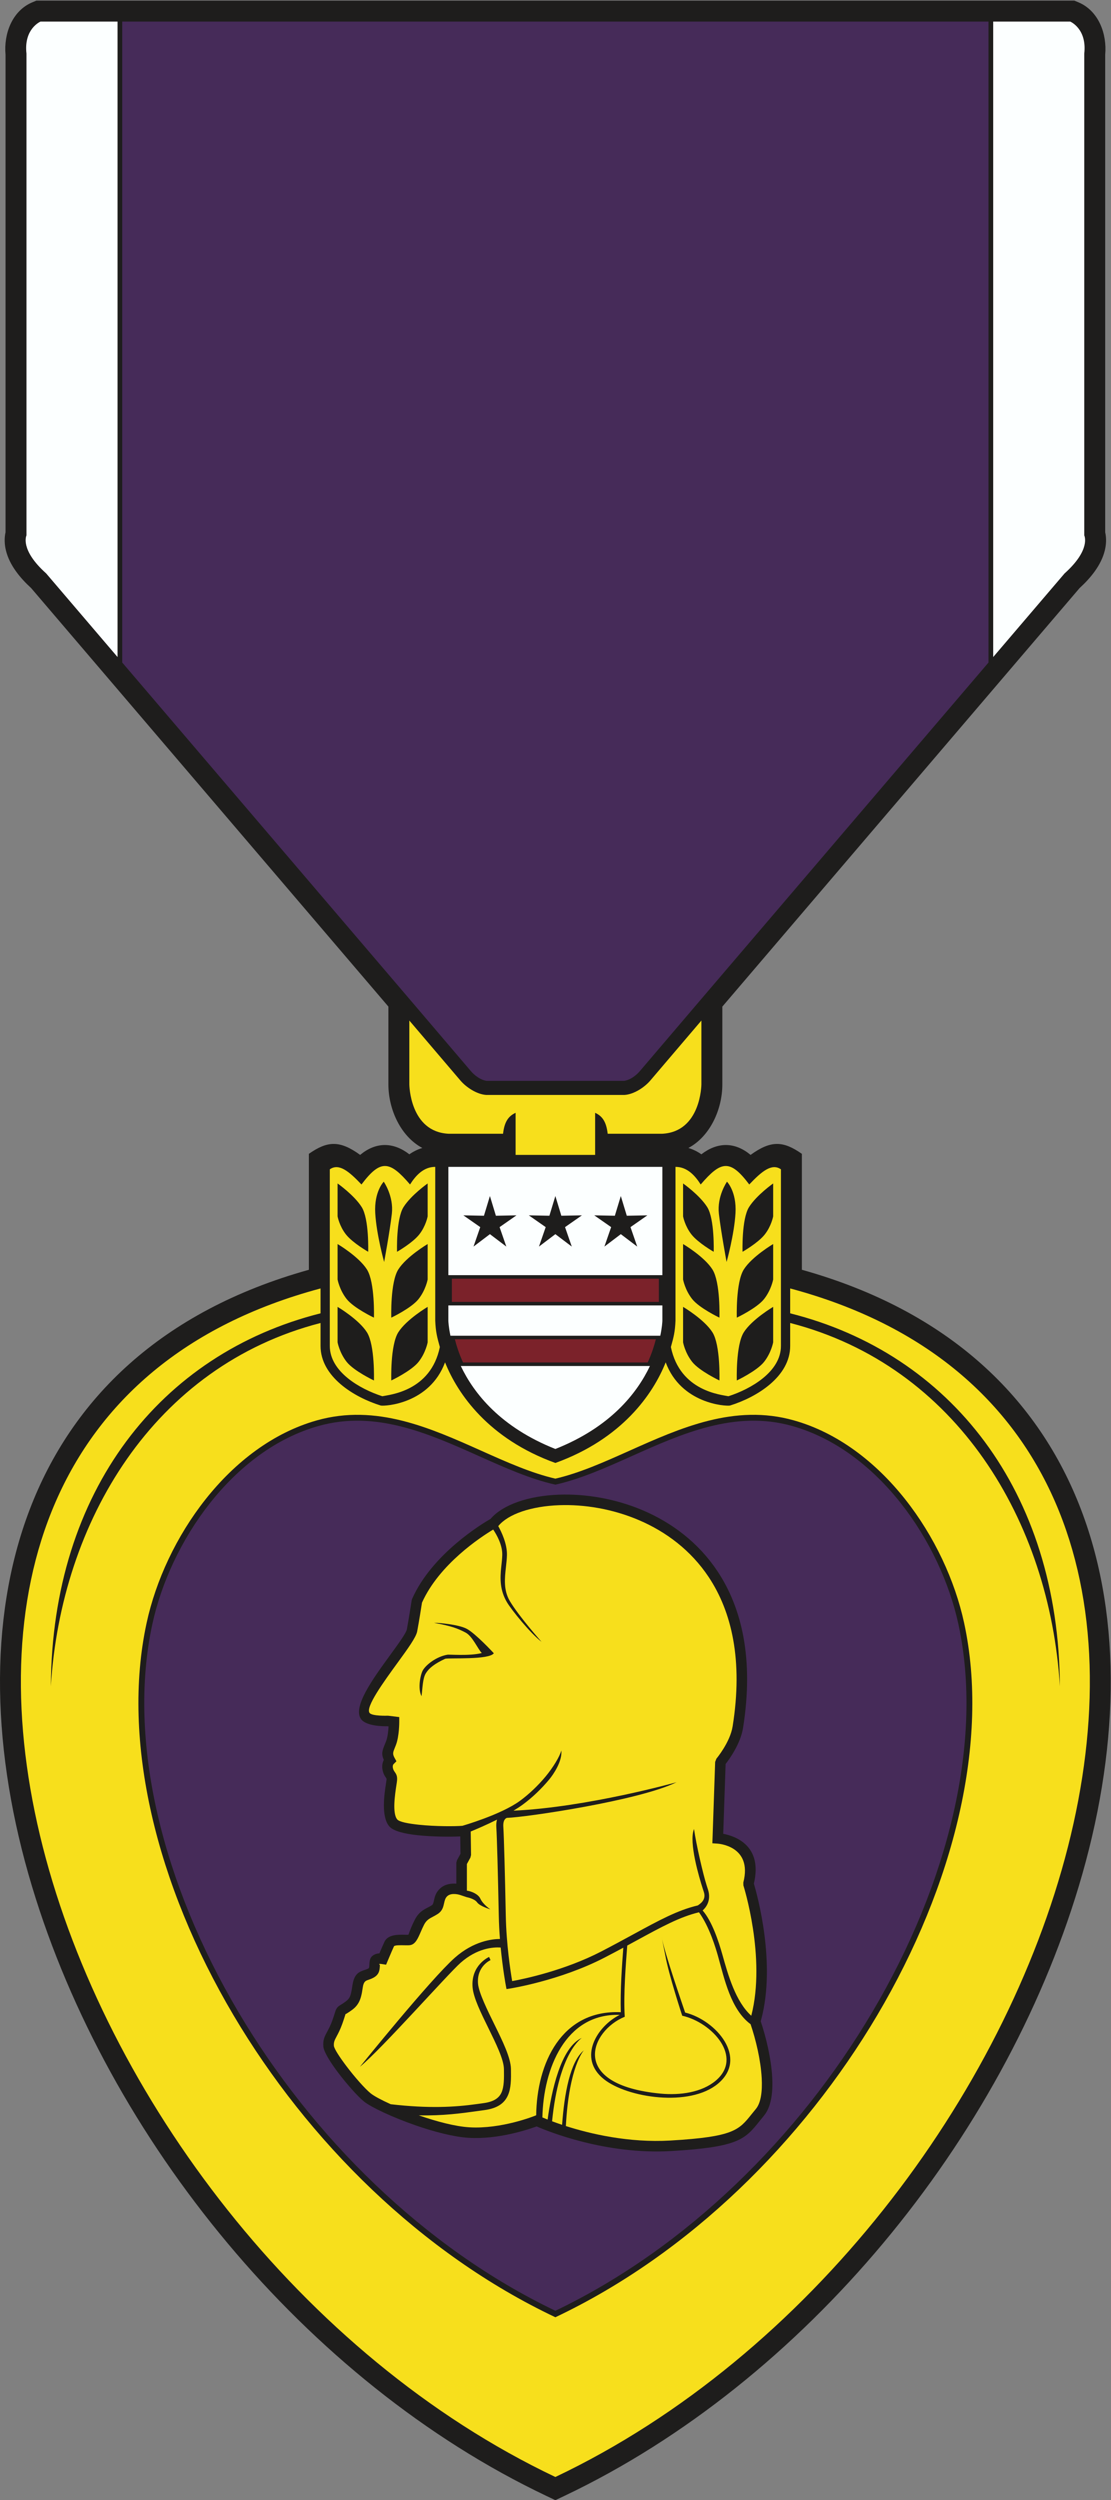 <?xml version="1.0" encoding="UTF-8" standalone="no"?>
<svg
   xmlns:dc="http://purl.org/dc/elements/1.1/"
   xmlns:cc="http://creativecommons.org/ns#"
   xmlns:rdf="http://www.w3.org/1999/02/22-rdf-syntax-ns#"
   xmlns:svg="http://www.w3.org/2000/svg"
   xmlns="http://www.w3.org/2000/svg"
   viewBox="0 0 420.32 945.12"
   height="945.12"
   width="420.32"
   xml:space="preserve"
   id="svg2"
   version="1.1"><rect x="0" y="0" width="420.32" height="945.12" fill="#808080" stroke="none"/><defs
     id="defs6" /><g
     transform="matrix(1.333,0,0,-1.333,0,945.12)"
     id="g10"><g
       transform="scale(0.1)"
       id="g12"><path
         id="path14"
         style="fill:#1e1d1c;fill-opacity:1;fill-rule:evenodd;stroke:none"
         d="m 2130.28,3815.04 c -44.63,37.15 -93.83,37.03 -139.69,1.67 -10.99,7.78 -23.13,13.86 -36.84,17.98 61.65,32.76 96.35,109.7 96.35,180.12 v 220.78 l 1013.96,1186.89 c 31.28,28.55 61.27,64.79 71.53,106.56 4.01,16.33 5,34.75 1.13,51.65 V 6935.1 c 5.43,58.9 -18.62,124.8 -76.59,148.77 l -10.91,4.51 H 1576.21 103.219 l -10.91,-4.51 C 34.348,7059.9 10.293,6994 15.723,6935.1 V 5580.69 c -3.871,-16.9 -2.879,-35.32 1.129,-51.65 10.254,-41.77 40.25,-78.01 71.527,-106.56 L 1102.34,4235.59 v -220.78 c 0,-70.42 34.7,-147.36 96.35,-180.12 -13.71,-4.12 -25.85,-10.2 -36.84,-17.98 -45.85,35.36 -95.06,35.48 -139.69,-1.67 -58.215,42.23 -93.105,39.65 -145.539,3.03 V 3489.28 C 36.453,3254.66 -134.895,2491.26 90.66,1741.22 306.352,1023.94 867.758,336.387 1550.73,12.102 L 1576.21,0 l 25.5,12.102 C 2284.68,336.387 2846.09,1023.94 3061.78,1741.22 c 225.54,750.04 54.2,1513.44 -785.96,1748.06 v 328.79 c -52.43,36.62 -87.34,39.2 -145.54,-3.03 v 0" /><path
         id="path16"
         style="fill:#462b59;fill-opacity:1;fill-rule:evenodd;stroke:none"
         d="m 1576.21,2879.91 c -71.28,15.9 -143.16,48.04 -216.89,81 -142.86,63.88 -292.83,130.94 -455.035,85.44 -243.734,-68.34 -421.199,-327.8 -471.906,-562.03 -71.578,-330.65 28.187,-735.07 244.746,-1100.75 208.086,-351.39 523.915,-666.722 899.085,-846.422 375.2,179.7 691.02,495.032 899.1,846.422 216.57,365.68 316.33,770.1 244.75,1100.75 -50.7,234.23 -228.17,493.69 -471.91,562.03 -162.2,45.5 -312.17,-21.56 -455.04,-85.44 -73.72,-32.96 -145.59,-65.1 -216.9,-81 z M 346.918,5211.31 1161.75,4257.5 1337.2,4051.73 c 0.06,-0.06 19.24,-23.08 43.73,-26.69 h 195.28 195.29 c 24.5,3.61 43.69,26.63 43.73,26.69 l 175.45,205.77 814.84,953.81 V 7028.96 H 1576.21 346.918 V 5211.31 Z M 1169.51,2555.63 c 56.96,129.12 202.17,215.46 222.92,227.3 34.09,39.95 107.02,65.46 193.98,68.59 74.33,2.67 159.57,-10.71 239.7,-45.12 80.48,-34.56 155.97,-90.35 210.43,-172.38 68.69,-103.45 103.65,-248.31 72.26,-444.38 -7.13,-44.58 -38.94,-88.45 -49.39,-101.87 l -6.79,-197.97 c 33.64,-6.42 112.72,-33.16 86.98,-141.35 8.95,-29.93 63.66,-225.15 20.72,-385.72 -0.4,-1.48 -0.85,-3 -1.34,-4.53 15.29,-45.29 29.93,-106.34 32.73,-159.88 2.31,-44.17 -3.53,-83.97 -23.55,-107.99 -3.49,-4.19 -7.88,-9.65 -12.05,-14.85 -41.7,-52 -59.48,-74.18 -251.5,-85.371 -185.76,-10.824 -349.34,55.781 -381.64,69.871 -23.09,-8.52 -108.97,-37.59 -193.05,-32.33 -42.72,2.65 -98,17.19 -149.47,35 -66.84,23.11 -128.15,52.19 -147.6,68.11 -18.28,14.94 -48.932,49.58 -73.631,82.29 -22.348,29.61 -40.301,58.81 -41.465,73.34 -1.524,19.12 3.43,28.36 11.187,42.83 4.129,7.66 9.247,17.2 14.399,31.54 3.207,8.96 5.269,15.57 6.711,20.22 v 0.06 c 1.898,6.11 2.941,9.44 5.187,13.07 3.321,5.36 6.157,7.13 12.352,10.97 h 0.062 c 1.786,1.11 4.051,2.52 7.106,4.55 v 0.06 c 8.469,5.64 13.777,10.03 16.992,15.79 3.66,6.54 5.918,16.18 8.125,32.09 4.965,35.75 18.675,40.45 35.665,46.27 3.49,1.19 7.21,2.47 10.41,4.23 1.99,1.11 2.2,5.69 2.39,9.88 0.55,12.53 1.09,24.06 17.09,30.47 h 0.06 c 3.46,1.38 7.29,2.1 11.33,2.27 l 7.01,16.47 c 2.5,5.81 5,11.41 7.24,16.19 v 0.06 c 9.94,21.09 38.64,20.5 58.21,20.09 4.61,-0.1 8.45,-0.18 9.69,0.07 0.89,0.18 3.03,8.86 7.77,19.79 v 0.06 c 3.08,7.1 6.42,14.78 10.58,22.75 10.94,20.98 23.26,27.45 37.03,34.68 3.86,2.03 7.87,4.14 11.53,6.51 3.2,2.05 4.35,7.23 5.6,12.87 2.49,11.22 5.2,23.42 18.27,35.11 13.72,12.29 31.78,14 45.39,13 v 59.35 l 1.87,7.13 9.98,18.31 -0.7,49.23 c -27.26,-1.32 -78.05,-1.13 -120.82,3.41 -36.36,3.86 -68.38,11.36 -80.16,24.6 -24.41,27.46 -14.37,92.67 -9.76,122.53 0.83,5.35 1.46,9.42 1.57,10.98 0.16,2.24 -0.68,3.45 -1.73,4.96 -3.13,4.49 -6.83,9.77 -9.28,20.22 -3.12,13.27 -0.25,23.53 3.19,30.28 -7.84,17.67 -4.22,26.57 3.44,45.43 l 2.91,7.22 c 4.76,12.18 6.52,30.18 7.17,42.36 l -3.62,0.45 c -8.88,-0.2 -58.96,-0.42 -74.15,19.83 -25.472,33.96 33.13,114.45 80.87,180.05 25.06,34.41 46.81,64.3 48.76,74.68 5.73,30.55 13.7,82.32 13.71,82.46 l 1.12,3.81 v 0" /><path
         id="path18"
         style="fill:#f7df1c;fill-opacity:1;fill-rule:evenodd;stroke:none"
         d="m 1758.95,1376.32 c -155.28,4.68 -216.63,-154.15 -219.59,-290.85 3.87,-1.64 8.86,-3.7 14.87,-6.08 10.68,79 37.11,205.17 97.48,231.7 -0.21,-0.13 -65.18,-39.11 -84.8,-236.56 8.27,-3.08 17.78,-6.48 28.41,-10.03 6.37,88.21 22.78,179.75 61.88,211.26 -0.16,-0.16 -42.13,-44.5 -51.19,-214.75 69.22,-22.16 178.37,-47.96 296.96,-41.06 178.66,10.41 193.97,29.49 229.85,74.24 3.43,4.28 7.08,8.83 12.41,15.22 14.54,17.45 18.59,50.04 16.63,87.39 -2.67,51.1 -16.87,109.76 -31.59,153.06 -56.25,41.67 -74.33,128.51 -92.38,192.84 -6.31,22.46 -24.5,83.74 -54.08,124.51 -54.04,-12.94 -105.35,-40.88 -176.04,-79.39 -8.84,-4.8 -17.98,-9.79 -27.56,-14.96 -3.93,-51.73 -10.99,-138.4 -7.08,-201.92 -97.18,-39.37 -161.16,-192.94 101.82,-217.95 55.73,-5.29 116.93,3.54 156.25,36.57 79.32,66.6 -9.88,165.42 -94.94,184.34 -0.55,1.64 -38.88,118.33 -48.07,171.41 l -10.98,54.73 c 8.1,-46.86 61.49,-199.23 67.3,-217.15 88.46,-21.93 179.77,-129.08 93.51,-201.48 -80.45,-67.54 -257.65,-40.45 -324.11,12.55 -75.78,60.44 -18.5,151.02 45.04,182.36 z m -517.23,1111.59 c 0.16,-0.01 58.33,-3.81 82.84,-16.71 24.8,-13.05 75.67,-67.99 76.96,-69.38 -12.83,-19.24 -125.16,-12.71 -137.89,-15.62 -30.23,-14.03 -46.12,-26.63 -55.08,-41.25 -9.04,-14.75 -9.17,-41.8 -12.21,-64.98 -11.56,22.68 -2.66,63.05 4.14,74.13 9.89,16.13 38.23,37.91 68.68,43.45 4.33,1.44 62.47,-4.2 98.22,4.83 -11.83,12.44 -26.52,47.81 -45.91,58.01 -22.98,12.09 -40.44,18.6 -89.66,27.68 l 9.91,-0.16 z M 909.773,3436.33 C -637.828,3022.71 132.949,751.066 1576.21,65.773 3019.49,751.066 3790.27,3022.71 2242.66,3436.33 v -70.57 c 453.75,-113.95 762.4,-503.18 765.45,-1057.58 -29.03,467.74 -292.1,908.08 -765.45,1030.2 v -65.14 c 0,-86.87 -94.22,-145.3 -170.91,-169 -12.5,-2.34 -138.68,5 -182.43,122.51 -35.87,-89.96 -123.56,-216.87 -313.11,-285.35 -189.54,68.48 -277.22,195.39 -313.09,285.35 -43.75,-117.51 -169.93,-124.85 -182.43,-122.51 -76.69,23.7 -170.917,82.13 -170.917,169 v 65.14 C 436.43,3216.26 173.355,2775.92 144.32,2308.18 c 3.059,554.4 311.719,943.63 765.453,1057.58 v 70.57 z m 251.977,759.72 v -181.24 c 0,0 1.01,-134.83 111.86,-139.82 h 154.11 c 3.69,31.46 13.43,49.4 35.65,59.4 v -119.34 h 112.84 112.86 v 119.34 c 22.22,-10 31.95,-27.94 35.66,-59.4 h 154.09 c 110.86,4.99 111.86,139.82 111.86,139.82 v 181.24 l -144.7,-169.75 c -16.89,-19.96 -47,-39.44 -73.3,-41.22 h -196.47 -196.44 c -26.31,1.78 -56.42,21.26 -73.31,41.22 l -144.71,169.75 z m 2,-464.89 c -57.58,66.99 -83.08,72.75 -137.83,0 -35.455,37.3 -63.924,61.09 -89.889,42.95 0,-166.96 0,-333.91 0,-500.87 0,-73.06 85.079,-122.06 149.069,-142.63 19.05,4.25 137.29,13.3 163.26,139.56 -7.98,28.35 -11.76,43.56 -13.08,74.47 v 436.47 c -33.03,0 -55.22,-24.32 -71.53,-49.95 z m 824.94,0 c 57.58,66.99 83.08,72.75 137.83,0 35.45,37.3 63.92,61.09 89.89,42.95 0,-166.96 0,-333.91 0,-500.87 0,-73.06 -85.07,-122.06 -149.07,-142.63 -19.05,4.25 -137.29,13.3 -163.26,139.56 7.98,28.35 11.76,43.56 13.08,74.47 v 436.47 c 33.04,0 55.22,-24.32 71.53,-49.95 z m 74.62,7.89 c 0,0 27.61,-27.96 24.15,-88.89 -3.46,-60.93 -25.29,-138.83 -25.29,-138.83 0,0 -16.11,86.9 -21.86,136.83 -5.74,49.94 23,90.89 23,90.89 z M 1938.69,3384.1 v -100.62 c 0,0 5.37,-29.58 25.82,-55.41 20.45,-25.81 77.38,-52.72 77.38,-52.72 0,0 3.23,100.08 -19.91,136.65 -23.13,36.59 -83.29,72.1 -83.29,72.1 z m 0,178.17 v -100.61 c 0,0 5.37,-29.59 25.82,-55.41 20.45,-25.82 77.38,-52.73 77.38,-52.73 0,0 3.23,100.09 -19.91,136.66 -23.13,36.58 -83.29,72.09 -83.29,72.09 z m 0,171.79 v -93.38 c 0,0 4.99,-27.47 23.97,-51.45 18.98,-23.96 62.91,-48.93 62.91,-48.93 0,0 3.02,92.88 -18.46,126.84 -21.47,33.95 -68.42,66.92 -68.42,66.92 z m 255.67,-349.96 v -100.62 c 0,0 -5.38,-29.58 -25.82,-55.41 -20.45,-25.81 -77.39,-52.72 -77.39,-52.72 0,0 -3.23,100.08 19.9,136.65 23.14,36.59 83.31,72.1 83.31,72.1 z m 0,178.17 v -100.61 c 0,0 -5.38,-29.59 -25.82,-55.41 -20.45,-25.82 -77.39,-52.73 -77.39,-52.73 0,0 -3.23,100.09 19.9,136.66 23.14,36.58 83.31,72.09 83.31,72.09 z m 0,171.79 v -93.38 c 0,0 -5,-27.47 -23.98,-51.45 -18.97,-23.96 -62.92,-48.93 -62.92,-48.93 0,0 -3,92.88 18.48,126.84 21.47,33.95 68.42,66.92 68.42,66.92 z m -1105.23,4.99 c 0,0 -27.6,-27.96 -24.15,-88.89 3.45,-60.93 25.29,-138.83 25.29,-138.83 0,0 16.1,86.9 21.86,136.83 5.74,49.94 -23,90.89 -23,90.89 z m 124.62,-354.95 v -100.62 c 0,0 -5.37,-29.58 -25.82,-55.41 -20.45,-25.81 -77.38,-52.72 -77.38,-52.72 0,0 -3.24,100.08 19.9,136.65 23.14,36.59 83.3,72.1 83.3,72.1 z m 0,178.17 v -100.61 c 0,0 -5.37,-29.59 -25.82,-55.41 -20.45,-25.82 -77.38,-52.73 -77.38,-52.73 0,0 -3.24,100.09 19.9,136.66 23.14,36.58 83.3,72.09 83.3,72.09 z m 0,171.79 v -93.38 c 0,0 -4.99,-27.47 -23.98,-51.45 -18.97,-23.96 -62.91,-48.93 -62.91,-48.93 0,0 -3,92.88 18.47,126.84 21.48,33.95 68.42,66.92 68.42,66.92 z M 958.086,3384.1 v -100.62 c 0,0 5.371,-29.58 25.82,-55.41 20.454,-25.81 77.384,-52.72 77.384,-52.72 0,0 3.23,100.08 -19.91,136.65 -23.13,36.59 -83.294,72.1 -83.294,72.1 z m 0,178.17 v -100.61 c 0,0 5.371,-29.59 25.82,-55.41 20.454,-25.82 77.384,-52.73 77.384,-52.73 0,0 3.23,100.09 -19.91,136.66 -23.13,36.58 -83.294,72.09 -83.294,72.09 z m 0,171.79 v -93.38 c 0,0 4.988,-27.47 23.969,-51.45 18.985,-23.96 62.925,-48.93 62.925,-48.93 0,0 3,92.88 -18.48,126.84 -21.47,33.95 -68.414,66.92 -68.414,66.92 z M 1576.21,518.777 c -381.43,180.586 -702.437,500.133 -913.382,856.343 -218.594,369.12 -319.183,777.9 -246.699,1112.7 51.973,240.11 233.887,504.48 483.676,574.52 167.955,47.1 320.735,-21.21 466.285,-86.29 71.68,-32.05 141.6,-63.3 210.12,-79.12 68.55,15.82 138.46,47.07 210.14,79.12 145.54,65.08 298.34,133.39 466.29,86.29 249.79,-70.04 431.7,-334.41 483.67,-574.52 72.48,-334.8 -28.11,-743.58 -246.7,-1112.7 -210.95,-356.21 -531.95,-675.757 -913.4,-856.343 z M 1399.8,2752.59 c -34.41,-20.65 -152.87,-97.7 -202.12,-207.27 -1.51,-9.8 -8.22,-52.63 -13.63,-81.46 -3.16,-16.87 -26.79,-49.34 -54.02,-86.73 -41.92,-57.59 -93.35,-128.25 -81.1,-144.59 7.02,-9.38 50.81,-7.86 50.93,-7.86 l 2.17,-0.06 31.13,-3.85 v -13.23 c 0,-0.12 0.32,-40.93 -9.66,-66.43 l -3.03,-7.57 c -4.95,-12.21 -6.9,-17.02 -0.76,-28.2 l 5.42,-9.85 -7.93,-7.94 c -0.01,0 -3.9,-3.41 -1.95,-11.7 1.19,-5.03 3.03,-7.67 4.61,-9.93 4.45,-6.4 8.01,-11.49 7.11,-24.15 -0.22,-3.09 -0.91,-7.54 -1.81,-13.38 v -0.06 c -3.93,-25.5 -12.51,-81.18 2.51,-98.06 6.06,-6.83 31.12,-11.61 60.96,-14.77 47.64,-5.07 104.28,-4.77 123.87,-3 0.39,0.13 108.8,31.19 162.89,70.52 26.63,19.37 52.58,44.52 73.23,69.4 20.94,25.24 39.78,55.98 44.59,73.75 3.11,-30.75 -22.74,-68.24 -34.35,-82.22 -21.29,-25.67 -48.1,-51.63 -75.68,-71.69 -7.82,-5.7 -16.57,-11.37 -25.82,-16.93 209.8,9.75 462.15,80.54 462.91,80.74 -105.84,-52.12 -428.21,-99.57 -481.43,-101.09 -2.38,-0.64 -11.58,-4.49 -10.32,-25.12 0.93,-15.1 2.09,-49.01 3.27,-91.47 1.32,-47.41 2.66,-105.76 3.72,-160.39 1.61,-82.43 13.63,-159.62 18.12,-185.97 33.44,6.11 148.01,29.82 252.98,84.1 33.12,17.12 63.81,33.84 91.57,48.95 72.63,39.56 125.2,68.19 182.46,81.62 4.13,3.3 24.59,14.16 17.2,37.43 l -3.75,11.61 c -9.03,28.12 -39.96,130.1 -24.32,167.65 6.09,-43.83 26.08,-129.77 35.83,-159.96 l 3.76,-11.66 c 10.33,-32.42 -6.98,-52.21 -15.16,-59.38 26.93,-31.07 45.64,-88.17 56.14,-125.57 16.12,-57.43 37.28,-132.78 81.93,-173 42.55,165.14 -22.23,369.06 -22.41,369.66 l -0.18,8.13 c 27.06,104.87 -73.16,110.29 -73.44,110.32 l -14.42,0.96 7.91,230.76 3.52,9.13 c 0.11,0.13 38.81,46.2 46.07,91.54 30.04,187.71 -2.82,325.48 -67.71,423.2 -50.9,76.65 -121.71,128.9 -197.31,161.37 -75.95,32.61 -156.6,45.31 -226.84,42.79 -79.81,-2.88 -145.25,-24.99 -173.3,-59.34 9.02,-16.21 25.38,-50.12 24.63,-82 -0.27,-11.18 -1.52,-22.4 -2.8,-33.86 -3.55,-31.91 -7.3,-65.67 10.87,-96.43 25.68,-43.47 89.92,-115.61 90.1,-115.82 -31.38,23.62 -85.51,90.82 -98.05,112.05 -20.43,34.58 -19.91,67.61 -16.13,101.67 1.25,11.29 2.49,22.37 2.74,32.7 0.67,28.4 -15.96,57.41 -25.72,71.94 z m -7.57,-1221.07 c -0.11,-0.04 -39.87,-17.21 -35.5,-67.05 2.25,-25.56 26.66,-75.06 46.85,-116.09 22.82,-46.4 45.98,-93.49 46.54,-125.31 0.52,-29.69 0.49,-55.29 -8.89,-75.69 -9.94,-21.64 -29.2,-36.17 -66.65,-41.2 l -18.86,-2.59 c -46.33,-6.46 -98.87,-13.75 -167.05,-12.22 l 1.5,-0.52 c 49.18,-17.01 101.63,-30.88 141.51,-33.37 91.51,-5.71 185.93,32.43 186.2,32.54 l 3.91,1.56 c 1.64,147.01 71.49,299.88 240.14,292.27 -1.82,63.13 3.45,133.96 7.16,183.01 -16.34,-8.8 -33.95,-18.15 -53.28,-28.14 -127.31,-65.83 -268.31,-87.7 -268.71,-87.77 l -9.55,-1.5 -1.8,9.39 c -0.03,0.19 -8.72,45.95 -14.73,108.46 -21.93,1.46 -66.88,-1.9 -113.75,-43.26 -36.16,-31.9 -224.07,-244.63 -285.73,-294.99 0.53,0.66 201.1,249.11 269.44,309.43 53.35,47.06 105.75,52.97 127.94,53.07 -1.63,21.04 -2.86,43.39 -3.3,66.15 -1.05,54.15 -2.4,112.38 -3.72,160.15 -1.16,41.78 -2.32,75.39 -3.27,90.84 -0.52,8.61 0.33,15.62 2.02,21.32 -30.38,-15.12 -59.33,-27.43 -74.71,-33.74 l 0.95,-66.67 -1.82,-7.31 -9.97,-18.31 v -75.41 c 14.92,-2.17 32.53,-10.47 38.22,-22.74 7.81,-16.88 28.43,-30.31 28.43,-30.31 0,0 -29.68,8.75 -37.5,19.68 -7.81,10.94 -29.15,14.71 -29.15,14.71 l -19.67,6.55 c -0.06,0.03 -23.42,7.71 -35.79,-3.35 -5.9,-5.29 -7.53,-12.59 -9.03,-19.32 -2.64,-11.9 -5.05,-22.81 -18.46,-31.47 -5.09,-3.3 -9.57,-5.66 -13.87,-7.92 -9.46,-4.96 -17.93,-9.41 -24.51,-22.04 -3.42,-6.55 -6.66,-14.01 -9.65,-20.88 -8.2,-18.84 -14.98,-34.42 -29.3,-37.29 -3.98,-0.79 -9.5,-0.67 -16.12,-0.54 -11.72,0.25 -28.9,0.61 -30.59,-3.01 -1.27,-2.64 -3.72,-8.23 -6.78,-15.31 -3.9,-9.03 -7.7,-18.01 -11,-25.9 l -4.53,-10.84 -11.5,1.77 c -2.34,0.36 -4.4,0.56 -5.94,0.52 -0.88,-0.02 -1.51,-0.08 -1.82,-0.19 -1.83,-0.75 1.75,-1.56 1.64,-4.03 -0.55,-12.19 -1.15,-25.48 -17.72,-34.68 -5.71,-3.17 -10.68,-4.87 -15.32,-6.46 -7.32,-2.5 -13.23,-4.54 -15.66,-22.05 -2.72,-19.65 -5.91,-32.27 -11.63,-42.5 -6.17,-11.04 -14.21,-18.03 -26.483,-26.2 l -0.019,0.03 c -3.203,-2.13 -5.856,-3.78 -7.973,-5.09 -2.187,-1.4 -2.277,-0.53 -2.738,-1.28 -0.149,-0.24 -0.817,-2.38 -2.032,-6.29 -1.441,-4.57 -3.468,-11.09 -7.183,-21.44 -5.938,-16.53 -11.598,-27.09 -16.152,-35.59 v -0.06 c -5.192,-9.68 -8.5,-15.86 -7.672,-26.32 0.672,-8.4 16.101,-31.98 35.492,-57.66 23.44,-31.03 52.08,-63.53 68.71,-77.14 9.3,-7.61 30.09,-18.85 57.16,-31.04 108.45,-12.55 181.81,-8.23 244.03,0.42 l 18.94,2.61 c 29.46,3.94 44.16,14.39 51.21,29.72 7.59,16.52 7.56,39.89 7.09,67.13 -0.48,27.36 -22.67,72.44 -44.51,116.87 -21.05,42.8 -41.84,85.05 -44.39,114.13 -5.61,64.01 46.62,86.74 46.77,86.8 l 4.13,-9.05 v 0" /><path
         id="path20"
         style="fill:#7b222a;fill-opacity:1;fill-rule:evenodd;stroke:none"
         d="m 1576.21,3464.02 h -293.73 v -65.89 h 587.48 l -0.01,65.89 h -293.74 z m 285.24,-171.79 h -570.46 c 2.31,-9.19 5.23,-19.31 8.93,-30.14 3.83,-11.17 8.52,-23.17 14.28,-35.75 h 524.04 c 5.76,12.58 10.45,24.58 14.28,35.75 3.7,10.83 6.62,20.95 8.93,30.14 v 0" /><path
         id="path22"
         style="fill:#fcffff;fill-opacity:1;fill-rule:evenodd;stroke:none"
         d="M 3077.3,6938.12 V 5571.85 c 0,0 19.99,-39.95 -55.92,-107.87 L 2818.84,5226.9 v 1802.06 h 218.58 c 0,0 47.95,-19.97 39.88,-90.84 z m -1501.09,-3347.83 -46.59,-35.27 19.15,55.21 -47.95,33.42 58.43,-1.14 16.96,55.92 16.97,-55.92 58.44,1.14 -47.95,-33.42 19.15,-55.21 -46.61,35.27 z m 0,190.82 h -303.64 l -0.05,-383.84 0.01,76.75 h 303.68 303.7 l 0.01,-85.89 h -303.71 -303.69 l -0.01,-43.49 c 0.1,-2.85 0.85,-18.57 5.92,-42.41 H 1576.21 1874 c 5.08,23.82 5.84,39.56 5.93,42.41 l -0.05,436.47 h -303.67 z m -268.54,-564.42 c 36.99,-77.94 112.88,-173.94 268.54,-235.62 155.68,61.67 231.56,157.68 268.56,235.62 l -0.16,-0.35 h -268.4 -268.38 l -0.16,0.35 z m 454.31,481.74 -16.96,-55.93 -58.44,1.15 47.95,-33.41 -19.15,-55.22 46.6,35.27 46.59,-35.27 -19.14,55.22 47.95,33.41 -58.43,-1.15 -16.97,55.93 z m -371.52,0 16.96,-55.93 58.44,1.15 -47.95,-33.41 19.14,-55.22 -46.59,35.27 -46.6,-35.27 19.14,55.22 -47.94,33.41 58.43,-1.15 16.97,55.93 z M 75.133,6938.12 V 5571.85 c 0,0 -19.977,-39.95 55.926,-107.87 L 333.598,5226.9 V 7028.96 H 115.016 c 0,0 -47.942,-19.97 -39.883,-90.84 v 0" /></g></g></svg>